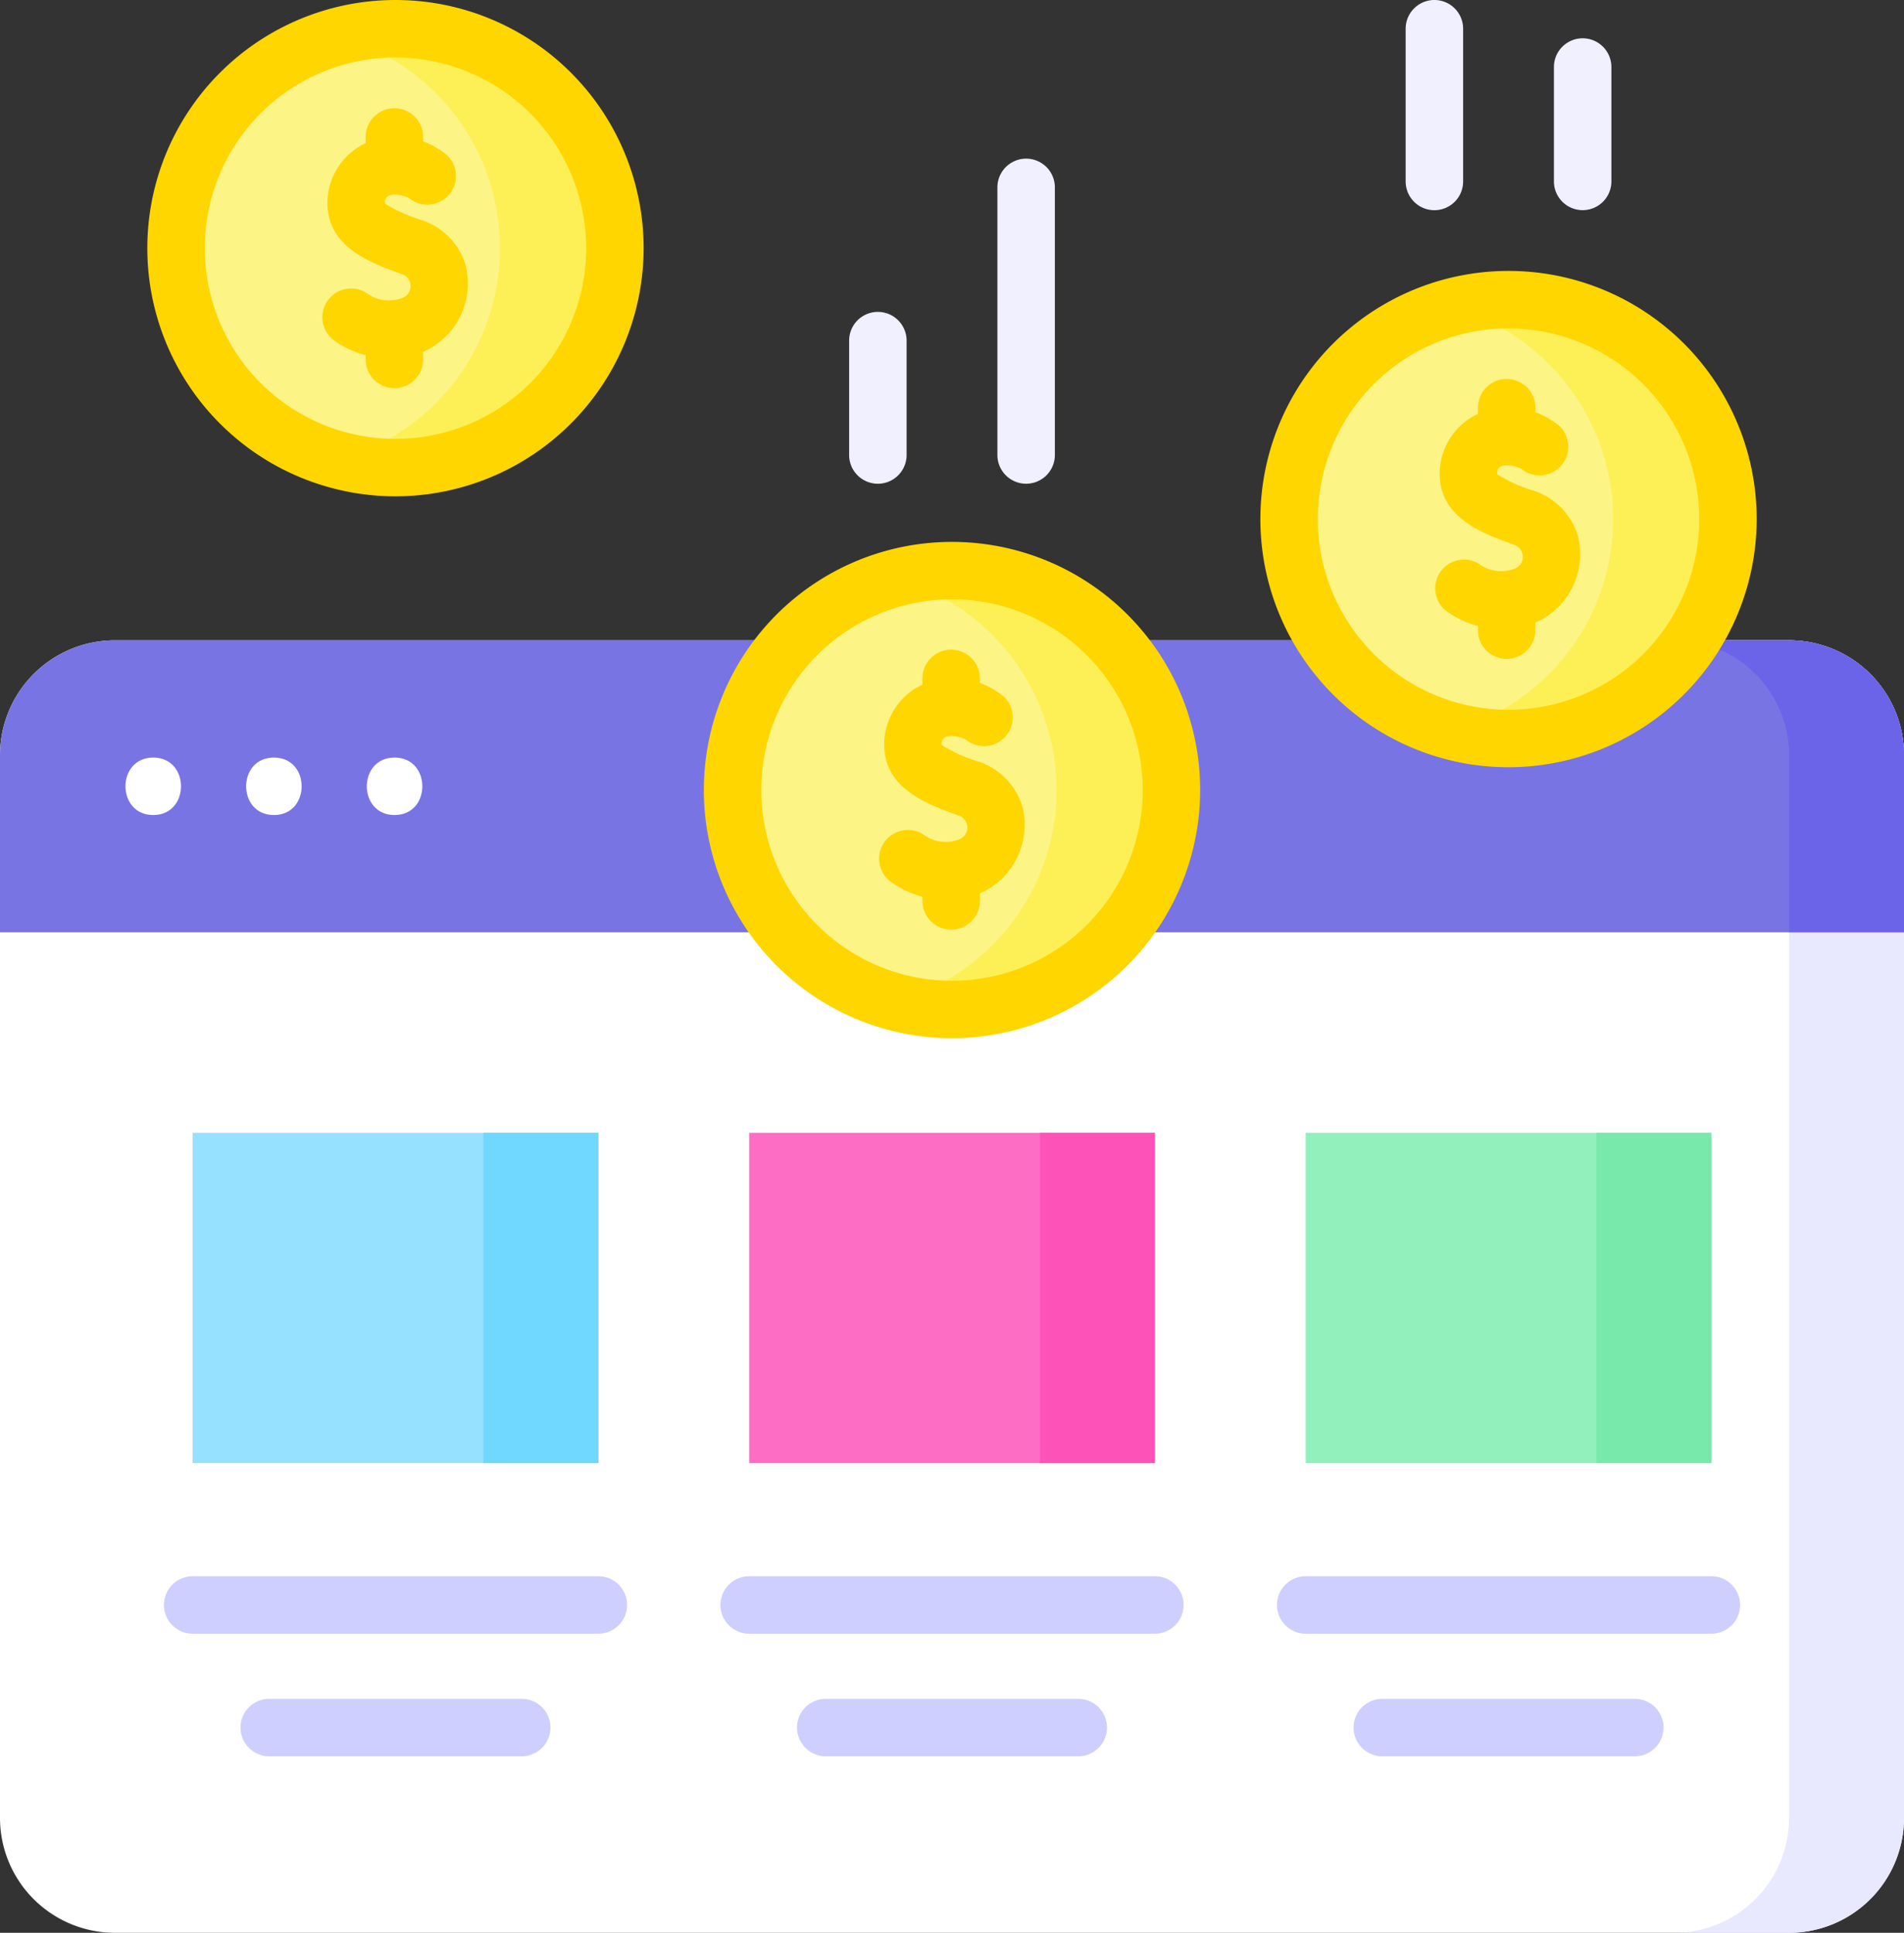 <svg xmlns="http://www.w3.org/2000/svg" width="129.537" height="131.492" viewBox="0 0 129.537 131.492"><rect x="0" y="0" width="129.537" height="131.492" fill="#333333" stroke="none"/><defs><style>.a{fill:#fff;}.b{fill:#e8e8ff;}.c{fill:#7974e3;}.d{fill:#6b64e8;}.e{fill:#96e1ff;}.f{fill:#70d7ff;}.g{fill:#fd6dc3;}.h{fill:#fd53b9;}.i{fill:#92f0bc;}.j{fill:#79e8ab;}.k{fill:#cfcfff;}.l{fill:#fdf486;}.m{fill:#fdf056;}.n{fill:#ffd600;}.o{fill:#f0f0ff;}</style></defs><g transform="translate(-3.75 0)"><g transform="translate(3.75 0)"><g transform="translate(0 43.562)"><path class="a" d="M125.468,255.065H11.569a7.819,7.819,0,0,1-7.819-7.819V174.954a7.819,7.819,0,0,1,7.819-7.819h113.9a7.819,7.819,0,0,1,7.819,7.819v72.292A7.819,7.819,0,0,1,125.468,255.065Z" transform="translate(-3.75 -167.135)"/><path class="b" d="M448.569,167.135H440.75a7.819,7.819,0,0,1,7.819,7.819v72.292a7.819,7.819,0,0,1-7.819,7.819h7.819a7.819,7.819,0,0,0,7.819-7.819V174.954A7.819,7.819,0,0,0,448.569,167.135Z" transform="translate(-326.851 -167.135)"/><path class="c" d="M133.287,187H3.75V174.954a7.819,7.819,0,0,1,7.819-7.819h113.9a7.819,7.819,0,0,1,7.819,7.819Z" transform="translate(-3.75 -167.135)"/><path class="d" d="M448.569,167.135H440.75a7.819,7.819,0,0,1,7.819,7.819V187h7.819V174.954A7.819,7.819,0,0,0,448.569,167.135Z" transform="translate(-326.851 -167.135)"/><g transform="translate(8.537 7.977)"><path class="a" d="M38.393,201.652c2.516,0,2.52-3.91,0-3.91S35.873,201.652,38.393,201.652Z" transform="translate(-36.505 -197.742)"/><g transform="translate(8.21)"><path class="a" d="M69.893,201.652c2.516,0,2.52-3.91,0-3.91S67.373,201.652,69.893,201.652Z" transform="translate(-68.005 -197.742)"/></g><g transform="translate(16.42)"><path class="a" d="M101.393,201.652c2.516,0,2.52-3.91,0-3.91S98.873,201.652,101.393,201.652Z" transform="translate(-99.505 -197.742)"/></g></g><g transform="translate(13.105 33.51)"><path class="e" d="M54.029,295.7h27.6v22.473h-27.6Z" transform="translate(-54.029 -295.705)"/><path class="f" d="M129.934,295.7h7.819v22.473h-7.819Z" transform="translate(-110.15 -295.705)"/><path class="g" d="M199.3,295.7h27.6v22.473H199.3Z" transform="translate(-161.435 -295.705)"/><path class="h" d="M275.2,295.7h7.819v22.473H275.2Z" transform="translate(-217.557 -295.705)"/><path class="i" d="M344.566,295.7h27.6v22.473h-27.6Z" transform="translate(-268.841 -295.705)"/><path class="j" d="M420.471,295.7h7.819v22.473h-7.819Z" transform="translate(-324.962 -295.705)"/></g><g transform="translate(11.15 63.672)"><path class="k" d="M76.087,411.429h-27.6a1.955,1.955,0,0,0,0,3.91h27.6a1.955,1.955,0,0,0,0-3.91Z" transform="translate(-46.529 -411.429)"/><path class="k" d="M85.661,443.429H68.484a1.955,1.955,0,1,0,0,3.91H85.661a1.955,1.955,0,0,0,0-3.91Z" transform="translate(-61.316 -435.089)"/><path class="k" d="M221.355,411.429h-27.6a1.955,1.955,0,1,0,0,3.91h27.6a1.955,1.955,0,0,0,0-3.91Z" transform="translate(-153.935 -411.429)"/><path class="k" d="M230.93,443.429H213.753a1.955,1.955,0,1,0,0,3.91H230.93a1.955,1.955,0,1,0,0-3.91Z" transform="translate(-168.723 -435.089)"/><path class="k" d="M366.623,411.429h-27.6a1.955,1.955,0,0,0,0,3.91h27.6a1.955,1.955,0,0,0,0-3.91Z" transform="translate(-261.34 -411.429)"/><path class="k" d="M376.2,443.429H359.021a1.955,1.955,0,1,0,0,3.91H376.2a1.955,1.955,0,1,0,0-3.91Z" transform="translate(-276.128 -435.089)"/></g></g><g transform="translate(10.023)"><g transform="translate(37.863 36.862)"><circle class="l" cx="14.928" cy="14.928" r="14.928" transform="translate(1.955 1.955)"/><path class="m" d="M241.16,148.929a14.935,14.935,0,0,0-3.91.521,14.929,14.929,0,0,1,0,28.816,14.929,14.929,0,1,0,3.91-29.336Z" transform="translate(-224.276 -146.974)"/><path class="n" d="M204.357,175.2a16.883,16.883,0,1,1,16.883-16.883A16.9,16.9,0,0,1,204.357,175.2Zm0-29.857a12.974,12.974,0,1,0,12.974,12.974A12.988,12.988,0,0,0,204.357,145.339Z" transform="translate(-187.474 -141.43)"/></g><g transform="translate(85.61 0)"><path class="o" d="M372.623,14.3a1.955,1.955,0,0,1-1.955-1.955V1.955a1.955,1.955,0,0,1,3.91,0V12.342A1.955,1.955,0,0,1,372.623,14.3Z" transform="translate(-370.668)"/><path class="o" d="M411.323,21.691a1.955,1.955,0,0,1-1.955-1.955V11.955a1.955,1.955,0,0,1,3.91,0v7.781A1.955,1.955,0,0,1,411.323,21.691Z" transform="translate(-399.281 -7.394)"/></g><g transform="translate(75.725 18.431)"><circle class="l" cx="14.928" cy="14.928" r="14.928" transform="translate(1.955 1.955)"/><path class="m" d="M386.428,78.215a14.935,14.935,0,0,0-3.91.521,14.929,14.929,0,0,1,0,28.816,14.929,14.929,0,1,0,3.91-29.336Z" transform="translate(-369.544 -76.26)"/><path class="n" d="M349.625,104.481A16.883,16.883,0,1,1,366.508,87.6,16.9,16.9,0,0,1,349.625,104.481Zm0-29.857A12.974,12.974,0,1,0,362.6,87.6a12.988,12.988,0,0,0-12.974-12.974Z" transform="translate(-332.742 -70.715)"/></g><g transform="translate(0)"><circle class="l" cx="14.928" cy="14.928" r="14.928" transform="translate(1.955 1.955)"/><path class="m" d="M95.892,7.5a14.935,14.935,0,0,0-3.91.521,14.929,14.929,0,0,1,0,28.815A14.929,14.929,0,1,0,95.892,7.5Z" transform="translate(-79.008 -5.545)"/><path class="n" d="M59.088,33.766A16.883,16.883,0,1,1,75.971,16.883,16.9,16.9,0,0,1,59.088,33.766Zm0-29.857A12.974,12.974,0,1,0,72.062,16.883,12.988,12.988,0,0,0,59.088,3.91Z" transform="translate(-42.205 0)"/><path class="n" d="M97.7,38.888a4.646,4.646,0,0,0-2.965-3.026,10.117,10.117,0,0,1-2.508-1.127c-.113-.9,1.229-.609,1.634-.371a1.954,1.954,0,0,0,2.6-2.913,5.869,5.869,0,0,0-1.642-.947v-.3a1.955,1.955,0,1,0-3.91,0v.42a4.5,4.5,0,0,0-2.6,4.064c0,2.959,2.784,4.036,5.118,4.862a.863.863,0,0,1,.082,1.56,2.51,2.51,0,0,1-2.5-.266,1.955,1.955,0,1,0-2.14,3.272,6.431,6.431,0,0,0,2.04.935v.285a1.955,1.955,0,1,0,3.91,0v-.512A5.084,5.084,0,0,0,97.7,38.888Z" transform="translate(-76.056 -20.885)"/></g></g><g transform="translate(57.77 10.793)"><path class="o" d="M227.355,93.1a1.955,1.955,0,0,1-1.955-1.955V83.364a1.955,1.955,0,1,1,3.91,0v7.781A1.955,1.955,0,0,1,227.355,93.1Z" transform="translate(-225.4 -70.983)"/><path class="o" d="M266.055,63.525A1.955,1.955,0,0,1,264.1,61.57V43.364a1.955,1.955,0,1,1,3.91,0V61.57A1.955,1.955,0,0,1,266.055,63.525Z" transform="translate(-254.013 -41.409)"/></g></g><g transform="translate(63.586 25.781)"><path class="n" d="M243.035,180.221a4.646,4.646,0,0,0-2.965-3.026,10.116,10.116,0,0,1-2.508-1.127c-.113-.9,1.229-.609,1.634-.371a1.954,1.954,0,0,0,2.6-2.913,5.869,5.869,0,0,0-1.642-.947v-.3a1.955,1.955,0,1,0-3.91,0v.42a4.5,4.5,0,0,0-2.6,4.064c0,2.959,2.784,4.036,5.118,4.862a.863.863,0,0,1,.082,1.56,2.51,2.51,0,0,1-2.5-.266,1.955,1.955,0,1,0-2.14,3.272,6.431,6.431,0,0,0,2.04.935v.285a1.955,1.955,0,0,0,3.91,0v-.512A5.084,5.084,0,0,0,243.035,180.221Z" transform="translate(-233.324 -151.162)"/><path class="n" d="M388.035,109.554a4.646,4.646,0,0,0-2.965-3.026,10.117,10.117,0,0,1-2.508-1.127c-.113-.9,1.229-.609,1.634-.371a1.954,1.954,0,0,0,2.6-2.913,5.868,5.868,0,0,0-1.642-.947v-.3a1.955,1.955,0,0,0-3.91,0v.42a4.5,4.5,0,0,0-2.6,4.064c0,2.959,2.784,4.036,5.118,4.862a.863.863,0,0,1,.082,1.56,2.51,2.51,0,0,1-2.5-.266,1.955,1.955,0,0,0-2.14,3.272,6.43,6.43,0,0,0,2.04.935V116a1.955,1.955,0,0,0,3.91,0v-.512A5.084,5.084,0,0,0,388.035,109.554Z" transform="translate(-340.531 -98.914)"/></g></g></svg>